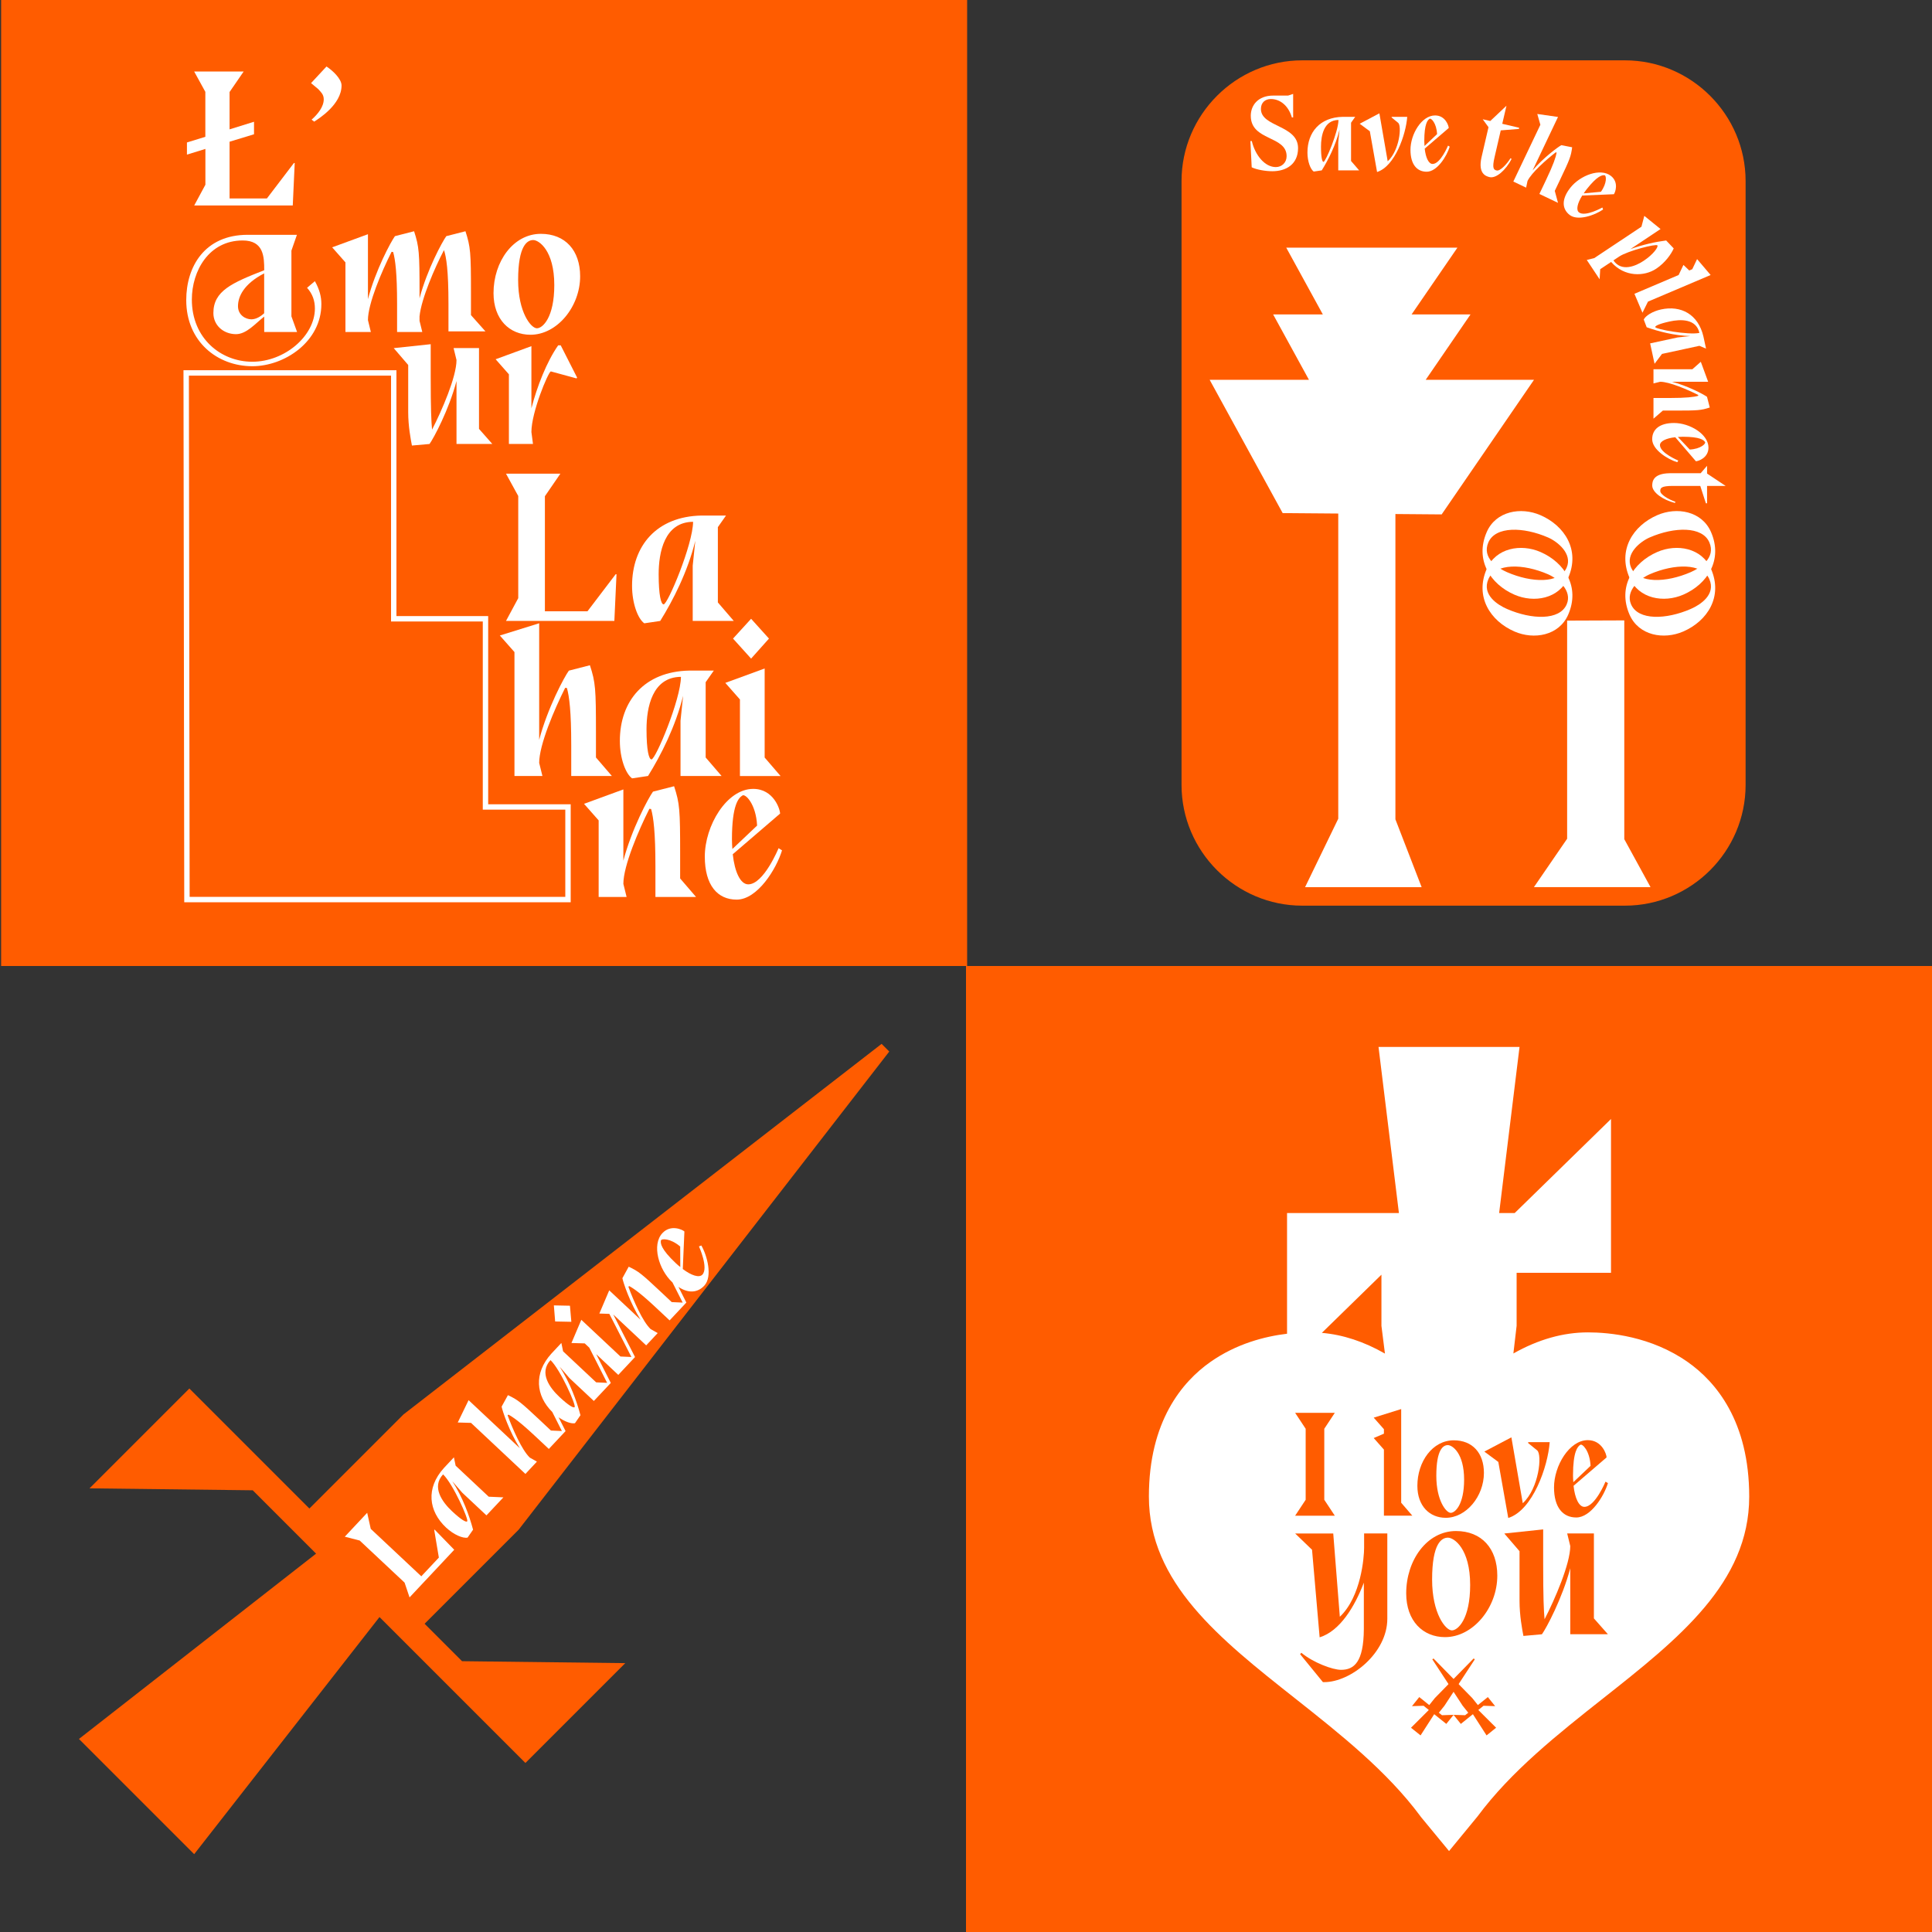 <svg width="358" height="358" viewBox="0 0 358 358" fill="none" xmlns="http://www.w3.org/2000/svg">
<rect x="0" y="0" width="358" height="358" fill="#333333" stroke="none"/>
<g clip-path="url(#clip0_198_314)">
<path d="M301.09 167.82H241.31C229.01 167.82 218.94 157.75 218.94 145.45V33.55C218.94 21.25 229.01 11.18 241.31 11.18H301.09C313.39 11.18 323.46 21.25 323.46 33.55V145.45C323.46 157.76 313.39 167.82 301.09 167.82Z" fill="#FF5C00"/>
<path d="M231.96 26.14C232.59 28.77 234.37 30.96 236.41 30.96C237.54 30.96 238.41 30.11 238.41 28.94C238.41 25.09 231.77 26.15 231.77 21.45C231.77 19.53 233.1 17.71 235.94 17.71H238.69L239.62 17.4V21.77L239.38 21.75C238.75 19.6 237.23 18.35 235.49 18.35C234.42 18.35 233.65 19.02 233.65 20.19C233.65 23.57 240.53 23.14 240.53 27.44C240.53 30.46 238.3 31.73 235.77 31.73C234.51 31.73 232.87 31.45 231.94 31L231.7 26.14H231.96Z" fill="white"/>
<path d="M243.43 31.79C242.82 31.36 242.27 29.91 242.27 28.27C242.27 24.51 244.58 21.73 248.81 21.65H251.12L250.35 22.74V29.83L251.85 31.57H247.98V26.37L248.22 24.02C247.51 26.91 246.12 29.65 244.92 31.57L243.43 31.79ZM248.02 22.23C245.31 22.25 244.78 25.13 244.78 27.17C244.78 29.15 245 30 245.24 30C245.64 30.01 248 24.38 248.02 22.23Z" fill="white"/>
<path d="M260.76 21.65C260.52 24.93 258.47 30.84 255.17 31.87L253.83 24.32L251.95 22.93L255.6 21L257.14 29.89C259.35 27.85 259.77 23.33 259.08 22.76L257.87 21.77V21.65H260.76Z" fill="white"/>
<path d="M268.63 27.18C268.1 28.92 266.32 31.82 264.36 31.82C262.56 31.82 261.36 30.46 261.36 27.77C261.36 24.86 263.43 21.39 265.92 21.39C267.84 21.39 268.45 23.31 268.45 23.72L264 27.54C264.18 29.22 264.73 30.38 265.46 30.38C266.92 30.38 268.32 26.98 268.32 26.98L268.63 27.18ZM266.29 24.85C266.19 22.8 265.18 21.83 264.91 22.01C264.55 22.23 263.92 22.9 263.92 26.14C263.92 26.46 263.94 26.77 263.96 27.05L266.29 24.85Z" fill="white"/>
<path d="M278.09 24.16L276.95 29.09C276.44 31.26 276.81 31.47 277.34 31.59C277.97 31.74 279.2 30.44 279.9 29.32L280.1 29.45C279.04 31.51 277.24 33.11 276.02 32.82C275.31 32.65 273.86 32.17 274.52 29.17L275.82 23.57L274.75 22.1L276.15 22.42L279.15 19.59L278.37 22.94L281.5 23.67L281.45 23.89L278.09 24.16Z" fill="white"/>
<path d="M283.99 31.58C285.99 29.22 288.68 27.25 289.31 26.9L291.32 27.29C291.1 28.98 290.88 29.53 289.11 33.25L288.1 35.37L288.7 37.59L285.25 35.94L286.5 33.31C287.86 30.46 288.3 29.1 288.44 28.3L288.3 28.21C286.53 29.58 283.79 32 283.05 33.53L282.79 34.77L280.42 33.64L285.43 23.12L284.86 21.12L288.7 21.67L283.99 31.58Z" fill="white"/>
<path d="M297.05 38.82C295.56 39.86 292.37 41.03 290.83 39.81C289.42 38.69 289.32 36.89 290.99 34.78C292.8 32.49 296.56 31.06 298.51 32.6C300.02 33.79 299.3 35.68 299.05 35.99L293.19 36.23C292.29 37.66 292.01 38.9 292.58 39.35C293.72 40.25 296.92 38.45 296.92 38.45L297.05 38.82ZM296.65 35.54C297.84 33.87 297.65 32.49 297.32 32.47C296.9 32.42 295.99 32.55 293.99 35.09C293.79 35.34 293.62 35.6 293.46 35.83L296.65 35.54Z" fill="white"/>
<path d="M310.14 46.03C309.68 47.09 308.54 48.7 306.9 49.79C304.7 51.26 301.02 51.38 298.54 48.54L296.52 49.88L296.41 51.75L294.03 48.17L295.41 47.83L304.16 42.01L304.69 40L307.7 42.44L302.13 46.15C304.47 45.32 306.77 44.81 308.74 44.56L310.14 46.03ZM298.97 48.25C300.48 50.47 303.15 49.28 304.6 48.31C306.38 47.12 307.32 45.77 307.12 45.47C306.9 45.13 301.65 46.47 300.03 47.54L298.97 48.25Z" fill="white"/>
<path d="M314.47 48.01L316.98 50.96L305.37 55.89L304.35 57.95L302.86 54.44L311.05 50.96L311.94 49.09L313.02 50.12L313.58 49.88L314.47 48.01Z" fill="white"/>
<path d="M304.59 59.22C304.88 58.54 306.19 57.69 307.79 57.34C311.47 56.54 314.67 58.22 315.64 62.34L316.13 64.6L314.9 64.08L307.97 65.58L306.59 67.41L305.77 63.63L310.86 62.53L313.21 62.27C310.23 62.19 307.26 61.4 305.13 60.64L304.59 59.22ZM314.9 61.69C314.31 59.04 311.39 59.13 309.39 59.57C307.45 59.99 306.66 60.39 306.72 60.62C306.8 61 312.8 62.12 314.9 61.69Z" fill="white"/>
<path d="M309.79 70.73C312.79 71.52 315.72 73.1 316.31 73.53L316.82 75.51C315.2 76.04 314.61 76.08 310.48 76.08H308.13L306.39 77.58V73.75H309.31C312.47 73.75 313.89 73.57 314.67 73.35L314.69 73.19C312.69 72.18 309.33 70.74 307.63 70.74L306.39 71.05V68.42H313.6L315.16 67.04L316.52 70.74H309.79V70.73Z" fill="white"/>
<path d="M310.79 85.65C309.05 85.12 306.15 83.34 306.15 81.38C306.15 79.58 307.51 78.38 310.2 78.38C313.11 78.38 316.58 80.45 316.58 82.94C316.58 84.86 314.66 85.47 314.25 85.47L310.43 81.02C308.75 81.2 307.59 81.75 307.59 82.48C307.59 83.94 310.99 85.34 310.99 85.34L310.79 85.65ZM313.11 83.3C315.16 83.2 316.13 82.19 315.95 81.92C315.73 81.56 315.06 80.93 311.82 80.93C311.5 80.93 311.19 80.95 310.91 80.97L313.11 83.3Z" fill="white"/>
<path d="M315.06 90.04H310C307.77 90.04 307.65 90.45 307.65 90.99C307.65 91.64 309.19 92.55 310.45 92.98L310.37 93.2C308.13 92.63 306.16 91.24 306.16 89.98C306.16 89.25 306.3 87.74 309.38 87.69H315.13L316.32 86.31V87.75L319.76 90.04H316.32V93.26H316.1L315.06 90.04Z" fill="white"/>
<path d="M264.18 70.38L272.49 58.26H261.57L270.06 45.89H238.34L245.12 58.26H235.91L242.55 70.38H224.15L237.68 95.08L267.14 95.32L284.25 70.38H264.18Z" fill="white"/>
<path d="M300.98 114.96V155.5L305.84 164.38H284.24L290.39 155.42V115" fill="white"/>
<path d="M258.57 94.43V151.82L263.43 164.39H241.83L247.98 151.71V94.48" fill="white"/>
<path d="M285.453 102.285C281.827 100.706 277.186 101.518 275.491 105.411C273.244 110.573 276.156 115.07 280.627 117.017C284.254 118.595 288.895 117.784 290.59 113.891C292.837 108.729 289.925 104.232 285.453 102.285ZM275.799 107.318C277.106 104.315 282.274 104.421 286.857 106.416C288.615 107.182 291.418 109.434 290.304 111.993C288.997 114.997 283.826 114.836 279.243 112.841C277.485 112.076 274.549 110.188 275.799 107.318Z" fill="white"/>
<path d="M285.453 95.464C281.827 93.885 277.186 94.696 275.491 98.59C273.244 103.751 276.156 108.248 280.628 110.195C284.254 111.774 288.895 110.963 290.59 107.069C292.837 101.907 289.925 97.411 285.453 95.464ZM275.799 100.497C277.106 97.493 282.274 97.599 286.857 99.595C288.615 100.36 291.419 102.613 290.305 105.172C288.997 108.175 283.827 108.015 279.243 106.019C277.486 105.254 274.549 103.367 275.799 100.497Z" fill="white"/>
<path d="M307.089 102.284C310.715 100.705 315.356 101.516 317.051 105.41C319.298 110.571 316.386 115.068 311.915 117.015C308.288 118.594 303.647 117.783 301.952 113.889C299.705 108.727 302.617 104.231 307.089 102.284ZM316.743 107.317C315.436 104.313 310.268 104.419 305.685 106.415C303.927 107.18 301.124 109.433 302.238 111.992C303.545 114.995 308.716 114.835 313.299 112.839C315.057 112.074 317.993 110.187 316.743 107.317Z" fill="white"/>
<path d="M307.088 95.46C310.715 93.881 315.355 94.692 317.05 98.586C319.298 103.748 316.386 108.244 311.914 110.191C308.287 111.77 303.647 110.959 301.951 107.065C299.704 101.904 302.616 97.407 307.088 95.46ZM316.743 100.493C315.435 97.49 310.267 97.596 305.684 99.591C303.927 100.356 301.123 102.609 302.237 105.168C303.545 108.171 308.715 108.011 313.298 106.016C315.056 105.25 317.992 103.363 316.743 100.493Z" fill="white"/>
<path d="M97.36 326.68L70.32 299.64L35.98 343.58L14.63 322.23L58.57 287.89L46.83 276.15L16.59 275.79L35.09 257.29L57.33 279.53L74.76 262.1L163.36 193.43L164.78 194.85L96.11 283.45L78.68 300.88L85.62 307.82L115.86 308.18L97.36 326.68Z" fill="#FF5C00"/>
<path d="M74.97 293.26L66.65 285.46L63.89 284.75L68.04 280.32L68.7 283.3L78.07 292.09L81.32 288.62L80.46 283.5L80.53 283.43L84.17 287.17L75.89 296L74.97 293.26Z" fill="white"/>
<path d="M86.64 284.92C85.78 285.1 84.08 284.39 82.66 283.06C79.4 280.01 78.88 275.76 82.24 272.04L84.11 270.04L84.43 271.59L90.56 277.34L93.28 277.46L90.14 280.8L85.64 276.58L83.81 274.47C85.74 277.43 86.97 280.86 87.66 283.45L86.64 284.92ZM82.1 273.2C79.92 275.56 81.98 278.35 83.74 280.01C85.46 281.62 86.37 282.12 86.57 281.91C86.89 281.57 83.94 274.96 82.1 273.2Z" fill="white"/>
<path d="M105.61 241.95L102.63 241.89L102.87 244.87L105.87 244.93L105.61 241.95Z" fill="white"/>
<path d="M129.52 230.96C129.52 230.96 131.33 234.93 130.15 236.19C129.56 236.82 128.12 236.36 126.52 235.15L126.82 228.19C126.47 227.86 124.31 226.83 122.75 228.49C120.73 230.64 122.05 235.24 124.57 237.6C124.58 237.61 124.59 237.61 124.6 237.62L126.5 241.37L124.47 241.28L122.44 239.37C118.87 236.02 118.33 235.58 116.5 234.72L115.33 236.85C115.49 237.69 116.75 241.44 118.7 244.55L112.89 239.1L111.06 243.4L112.91 243.46L117 251.45L114.97 251.36L107.72 244.56L105.89 248.86L108.35 248.93L109.2 249.73L112.5 256.24L110.47 256.15L104.34 250.4L104.02 248.85L102.15 250.85C98.87 254.49 99.29 258.62 102.34 261.65L104.12 265.17L102.09 265.08L100.06 263.17C96.49 259.82 95.95 259.38 94.12 258.52L92.95 260.65C93.11 261.49 94.37 265.24 96.32 268.35L86.83 259.45L84.82 263.59L87.28 263.66L97.36 273.12L99.49 270.84L98.18 270.1C96.71 268.72 94.97 264.75 94.06 262.25L94.21 262.13C95.07 262.58 96.45 263.57 99.18 266.13L101.7 268.49L104.8 265.18L103.51 262.63C104.68 263.45 105.87 263.86 106.54 263.72L107.56 262.24C106.87 259.65 105.64 256.22 103.71 253.26L105.54 255.38L110.04 259.6L113.18 256.26L110.48 250.93L114.57 254.77L117.67 251.46L113.64 243.58L119.74 249.3L121.87 247.02L120.56 246.28C119.09 244.9 117.35 240.93 116.44 238.43L116.59 238.31C117.45 238.76 118.83 239.75 121.56 242.31L124.08 244.67L127.18 241.36L125.72 238.47C127.59 239.71 129.28 239.54 130.5 238.24C132.09 236.54 131.03 232.65 129.96 230.79L129.52 230.96ZM106.48 260.74C106.28 260.95 105.37 260.45 103.65 258.84C101.88 257.18 99.82 254.39 102.01 252.03C103.85 253.79 106.79 260.4 106.48 260.74ZM125.24 234.08C122.44 231.45 122.37 230.37 122.47 229.87C122.53 229.49 124.19 229.41 126.04 230.98L126.06 234.78C125.8 234.58 125.52 234.35 125.24 234.08Z" fill="white"/>
<path d="M179.21 0H0.21V179H179.21V0Z" fill="#FF5C00"/>
<path d="M358 179H179V358H358V179Z" fill="#FF5C00"/>
<path d="M38.05 27.6L34.64 28.65V26.4L38.05 25.35V17.02L35.98 13.25H45.15L42.54 17.05V23.97L47.07 22.56V24.88L42.54 26.26V36.77H49.46L54.46 30.21H54.61L54.25 38.07H35.99L38.06 34.23V27.6H38.05Z" fill="white"/>
<path d="M57.74 22.17C58.9 21.15 59.99 19.78 59.99 18.4C59.99 17.46 59.41 17.02 58.98 16.52L57.64 15.4L60.5 12.32C61.62 13.05 63.29 14.6 63.29 15.84C63.29 19.39 58.98 22.04 58.22 22.54L57.74 22.17Z" fill="white"/>
<path d="M58.35 52.1C59.22 53.66 59.55 55 59.55 56.34C59.55 63.3 52.74 67.86 46.76 67.86C40.27 67.86 34.51 63.29 34.51 55.61C34.51 49.41 37.92 43.51 45.89 43.51H55.02L54 46.44V58.62L55.05 61.52H48.96V58.66C47.33 59.93 45.66 61.96 43.67 61.92C41.35 61.88 39.54 60.25 39.54 58.01C39.54 53.91 42.95 52.43 48.96 50.07C48.96 47.61 48.89 44.56 44.97 44.56C38.7 44.56 35.55 50.21 35.55 55.51C35.55 62.68 40.91 67.03 46.75 67.03C52.8 67.03 58.35 62.21 58.35 57.17C58.35 55.79 57.95 54.49 56.9 53.33L58.35 52.1ZM48.96 50.65C45.12 52.64 44.1 55 44.1 56.74C44.1 58.41 45.55 59.17 46.56 59.17C47.1 59.17 47.9 58.99 48.95 58.05V50.65H48.96Z" fill="white"/>
<path d="M68.18 55.43C69.59 50.07 72.42 44.81 73.18 43.76L76.73 42.85C77.67 45.75 77.74 46.8 77.74 54.19V55.28C79.15 49.95 81.94 44.81 82.7 43.76L86.25 42.85C87.19 45.75 87.27 46.8 87.27 54.19V58.39L89.95 61.4H83.1V56.3C83.1 50.07 82.7 47.64 82.27 46.34C80.57 49.6 78.07 55.33 77.74 58.62V59.45L78.25 61.52H73.58V56.3C73.58 50.65 73.25 48.11 72.85 46.7L72.56 46.66C70.75 50.25 68.18 56.26 68.18 59.31L68.72 61.52H64.01V48.62L61.55 45.83L68.18 43.4V55.43Z" fill="white"/>
<path d="M100.22 43.33C104.75 43.33 107.5 46.41 107.5 51.19C107.5 56.84 103.22 62.03 98.3 62.03C94.42 62.03 91.45 59.2 91.45 54.31C91.45 48.47 95.11 43.33 100.22 43.33ZM96.01 51.88C96.01 57.9 98.4 60.83 99.49 60.83C100.58 60.83 102.71 58.8 102.71 52.82C102.71 46.44 99.88 44.48 98.8 44.48C97.72 44.49 96.01 45.46 96.01 51.88Z" fill="white"/>
<path d="M84.59 70.6C83.18 75.96 80.35 81.22 79.59 82.27L76.33 82.56C76.11 81.4 75.64 79.01 75.64 76.36V67.63L72.96 64.51L79.81 63.78V69.72C79.81 75.85 79.92 78.16 80.06 79.61C81.87 76.1 84.59 69.83 84.59 66.71L84.05 64.5H88.76V79.47L91.22 82.26H84.59V70.6Z" fill="white"/>
<path d="M102.06 68.82C101.55 69.04 98.47 76.39 98.47 80.05L98.76 82.26H94.3V69.36L91.84 66.57L98.47 64.14V75.66C99.52 71.6 101.3 67.04 103.43 63.99H103.9L106.94 69.97L106.83 70.12L102.06 68.82Z" fill="white"/>
<path d="M96.03 110.84V91.91L93.76 87.77H103.84L100.97 91.95V113.27H108.86L114.08 106.41H114.24L113.84 115.06H93.76L96.03 110.84Z" fill="white"/>
<path d="M119.39 115.5C118.19 114.66 117.12 111.79 117.12 108.56C117.12 101.15 121.66 95.69 129.99 95.53H134.53L133.02 97.68V111.63L135.97 115.06H128.36V104.82L128.84 100.2C127.45 105.9 124.7 111.28 122.34 115.06L119.39 115.5ZM128.43 96.69C123.09 96.73 122.05 102.39 122.05 106.41C122.05 110.32 122.49 111.99 122.97 111.99C123.73 111.99 128.39 100.91 128.43 96.69Z" fill="white"/>
<path d="M99.91 137.1C101.46 131.2 104.57 125.42 105.41 124.27L109.31 123.27C110.35 126.46 110.43 127.61 110.43 135.74V140.36L113.38 143.79H105.85V138.05C105.85 131.83 105.49 129.04 105.05 127.49L104.73 127.45C102.74 131.4 99.91 138.01 99.91 141.36L100.51 143.79H95.33V120.83L92.62 117.76L99.91 115.49V137.1Z" fill="white"/>
<path d="M117.13 144.23C115.93 143.39 114.86 140.52 114.86 137.29C114.86 129.88 119.4 124.42 127.73 124.26H132.27L130.76 126.41V140.36L133.71 143.79H126.1V133.55L126.58 128.93C125.18 134.63 122.44 140.01 120.08 143.79L117.13 144.23ZM126.18 125.42C120.84 125.46 119.8 131.12 119.8 135.14C119.8 139.05 120.24 140.72 120.72 140.72C121.48 140.73 126.14 129.65 126.18 125.42Z" fill="white"/>
<path d="M144.64 143.8H137.11V129.61L134.4 126.54L141.69 123.87V140.37L144.64 143.8ZM139.18 122.04L135.83 118.33L139.18 114.66L142.49 118.33L139.18 122.04Z" fill="white"/>
<path d="M115.5 159.52C117.05 153.62 120.16 147.84 121 146.69L124.91 145.69C125.95 148.88 126.03 150.03 126.03 158.16V162.78L128.98 166.21H121.45V160.47C121.45 154.25 121.09 151.46 120.65 149.91L120.33 149.87C118.34 153.82 115.51 160.43 115.51 163.78L116.11 166.21H110.93V152.02L108.22 148.95L115.51 146.28V159.52H115.5Z" fill="white"/>
<path d="M144.91 157.57C143.87 161 140.37 166.7 136.5 166.7C132.95 166.7 130.6 164.03 130.6 158.73C130.6 152.99 134.66 146.18 139.57 146.18C143.36 146.18 144.55 149.97 144.55 150.76L135.78 158.29C136.14 161.6 137.21 163.87 138.65 163.87C141.52 163.87 144.27 157.17 144.27 157.17L144.91 157.57ZM140.29 152.98C140.09 148.95 138.1 147.04 137.58 147.4C136.86 147.84 135.63 149.15 135.63 155.53C135.63 156.17 135.67 156.77 135.71 157.32L140.29 152.98Z" fill="white"/>
<path d="M34.5 69.1H72.96V114.66H89.96V149.53H105.25V166.69H34.64L34.5 69.1Z" stroke="white"/>
<path d="M263.28 336.66L263.22 336.57C257 328.17 248.32 321.31 239.94 314.68C226.03 303.69 212.89 293.3 212.89 277.31C212.89 263.35 219.07 256.05 224.26 252.39C229.1 248.98 234.4 247.63 238.49 247.14V224.78H259.22L255.44 194H281.57L277.79 224.78H280.67L298.52 207.35V235.85H281.03V245.67L280.43 250.8C285.03 248.2 289.65 246.89 294.25 246.89C298.24 246.89 305.96 247.61 312.76 252.4C317.95 256.06 324.13 263.36 324.13 277.32C324.13 293.31 310.99 303.7 297.08 314.69C288.69 321.32 280.02 328.18 273.79 336.58L268.51 343L263.28 336.66ZM244.94 246.98C248.86 247.32 252.73 248.59 256.63 250.82L255.98 245.68V236.2L244.94 246.98Z" fill="white"/>
<path d="M241.94 264.75L239.99 261.8H247.34L245.39 264.75V277.91L247.34 280.86H239.99L241.94 277.91V264.75Z" fill="#FF5C00"/>
<path d="M254.55 262.69L259.64 261.1V278.46L261.7 280.85H256.44V268.61L254.55 266.47L256.44 265.66V264.83L254.55 262.69Z" fill="#FF5C00"/>
<path d="M269.38 266.89C272.86 266.89 274.97 269.26 274.97 272.93C274.97 277.27 271.69 281.25 267.9 281.25C264.92 281.25 262.64 279.08 262.64 275.32C262.64 270.84 265.45 266.89 269.38 266.89ZM266.15 273.46C266.15 278.08 267.99 280.33 268.82 280.33C269.65 280.33 271.3 278.77 271.3 274.18C271.3 269.28 269.13 267.78 268.29 267.78C267.45 267.78 266.15 268.53 266.15 273.46Z" fill="#FF5C00"/>
<path d="M287.16 267.23C286.83 271.74 284.02 279.86 279.48 281.28L277.64 270.9L275.05 268.98L280.06 266.34L282.17 278.55C285.2 275.74 285.79 269.54 284.84 268.76L283.17 267.4V267.23H287.16Z" fill="#FF5C00"/>
<path d="M297.95 274.82C297.23 277.21 294.78 281.19 292.08 281.19C289.6 281.19 287.96 279.32 287.96 275.62C287.96 271.61 290.8 266.86 294.22 266.86C296.86 266.86 297.7 269.5 297.7 270.06L291.58 275.32C291.83 277.63 292.58 279.22 293.58 279.22C295.58 279.22 297.5 274.55 297.5 274.55L297.95 274.82ZM294.73 271.62C294.59 268.81 293.2 267.47 292.84 267.72C292.34 268.03 291.48 268.95 291.48 273.4C291.48 273.84 291.51 274.26 291.54 274.65L294.73 271.62Z" fill="#FF5C00"/>
<path d="M252.72 293.27C251.04 297.69 248.3 302.23 244.53 303.4L243.12 287.17L240 284.16H247.05L248.27 299.59C252.23 295.85 252.77 288.5 252.77 286.82V284.15H257.07V299.96C257.07 306.28 250.33 311.7 245.37 311.7H245.14L240.91 306.52L241.14 306.26C243.35 308.09 246.93 309.42 248.49 309.42C250.93 309.42 252.68 307.97 252.72 301.88V293.27Z" fill="#FF5C00"/>
<path d="M269.79 283.7C274.55 283.7 277.45 286.94 277.45 291.97C277.45 297.91 272.95 303.36 267.77 303.36C263.69 303.36 260.57 300.39 260.57 295.24C260.57 289.11 264.42 283.7 269.79 283.7ZM265.37 292.7C265.37 299.02 267.89 302.11 269.03 302.11C270.17 302.11 272.42 299.98 272.42 293.69C272.42 286.98 269.45 284.93 268.3 284.93C267.15 284.93 265.37 285.95 265.37 292.7Z" fill="#FF5C00"/>
<path d="M290.98 290.56C289.49 296.2 286.52 301.73 285.72 302.83L282.29 303.14C282.06 301.92 281.57 299.4 281.57 296.62V287.44L278.75 284.16L285.95 283.4V289.65C285.95 296.09 286.06 298.53 286.21 300.05C288.12 296.35 290.97 289.76 290.97 286.48L290.4 284.15H295.35V299.89L297.94 302.82H290.97V290.56H290.98Z" fill="#FF5C00"/>
<path d="M272.93 317.64L270.69 319.44L269.34 317.76L271.49 317.83L272.07 317.37L271.03 316.07L265.41 307.48L265.62 307.31L272.81 314.65L273.85 315.95L275.7 314.47L277.05 316.15L274.9 316.08L273.93 316.86L277.23 320.15L275.46 321.57L272.93 317.64Z" fill="#FF5C00"/>
<path d="M263.23 321.57L261.46 320.15L264.76 316.86L263.79 316.08L261.64 316.15L262.99 314.47L264.84 315.95L265.88 314.65L273.07 307.31L273.28 307.48L267.66 316.07L266.62 317.37L267.2 317.83L269.35 317.76L268 319.44L265.76 317.64L263.23 321.57Z" fill="#FF5C00"/>
</g>
<defs>
<clipPath id="clip0_198_314">
<rect width="358" height="358" fill="white"/>
</clipPath>
</defs>
</svg>
